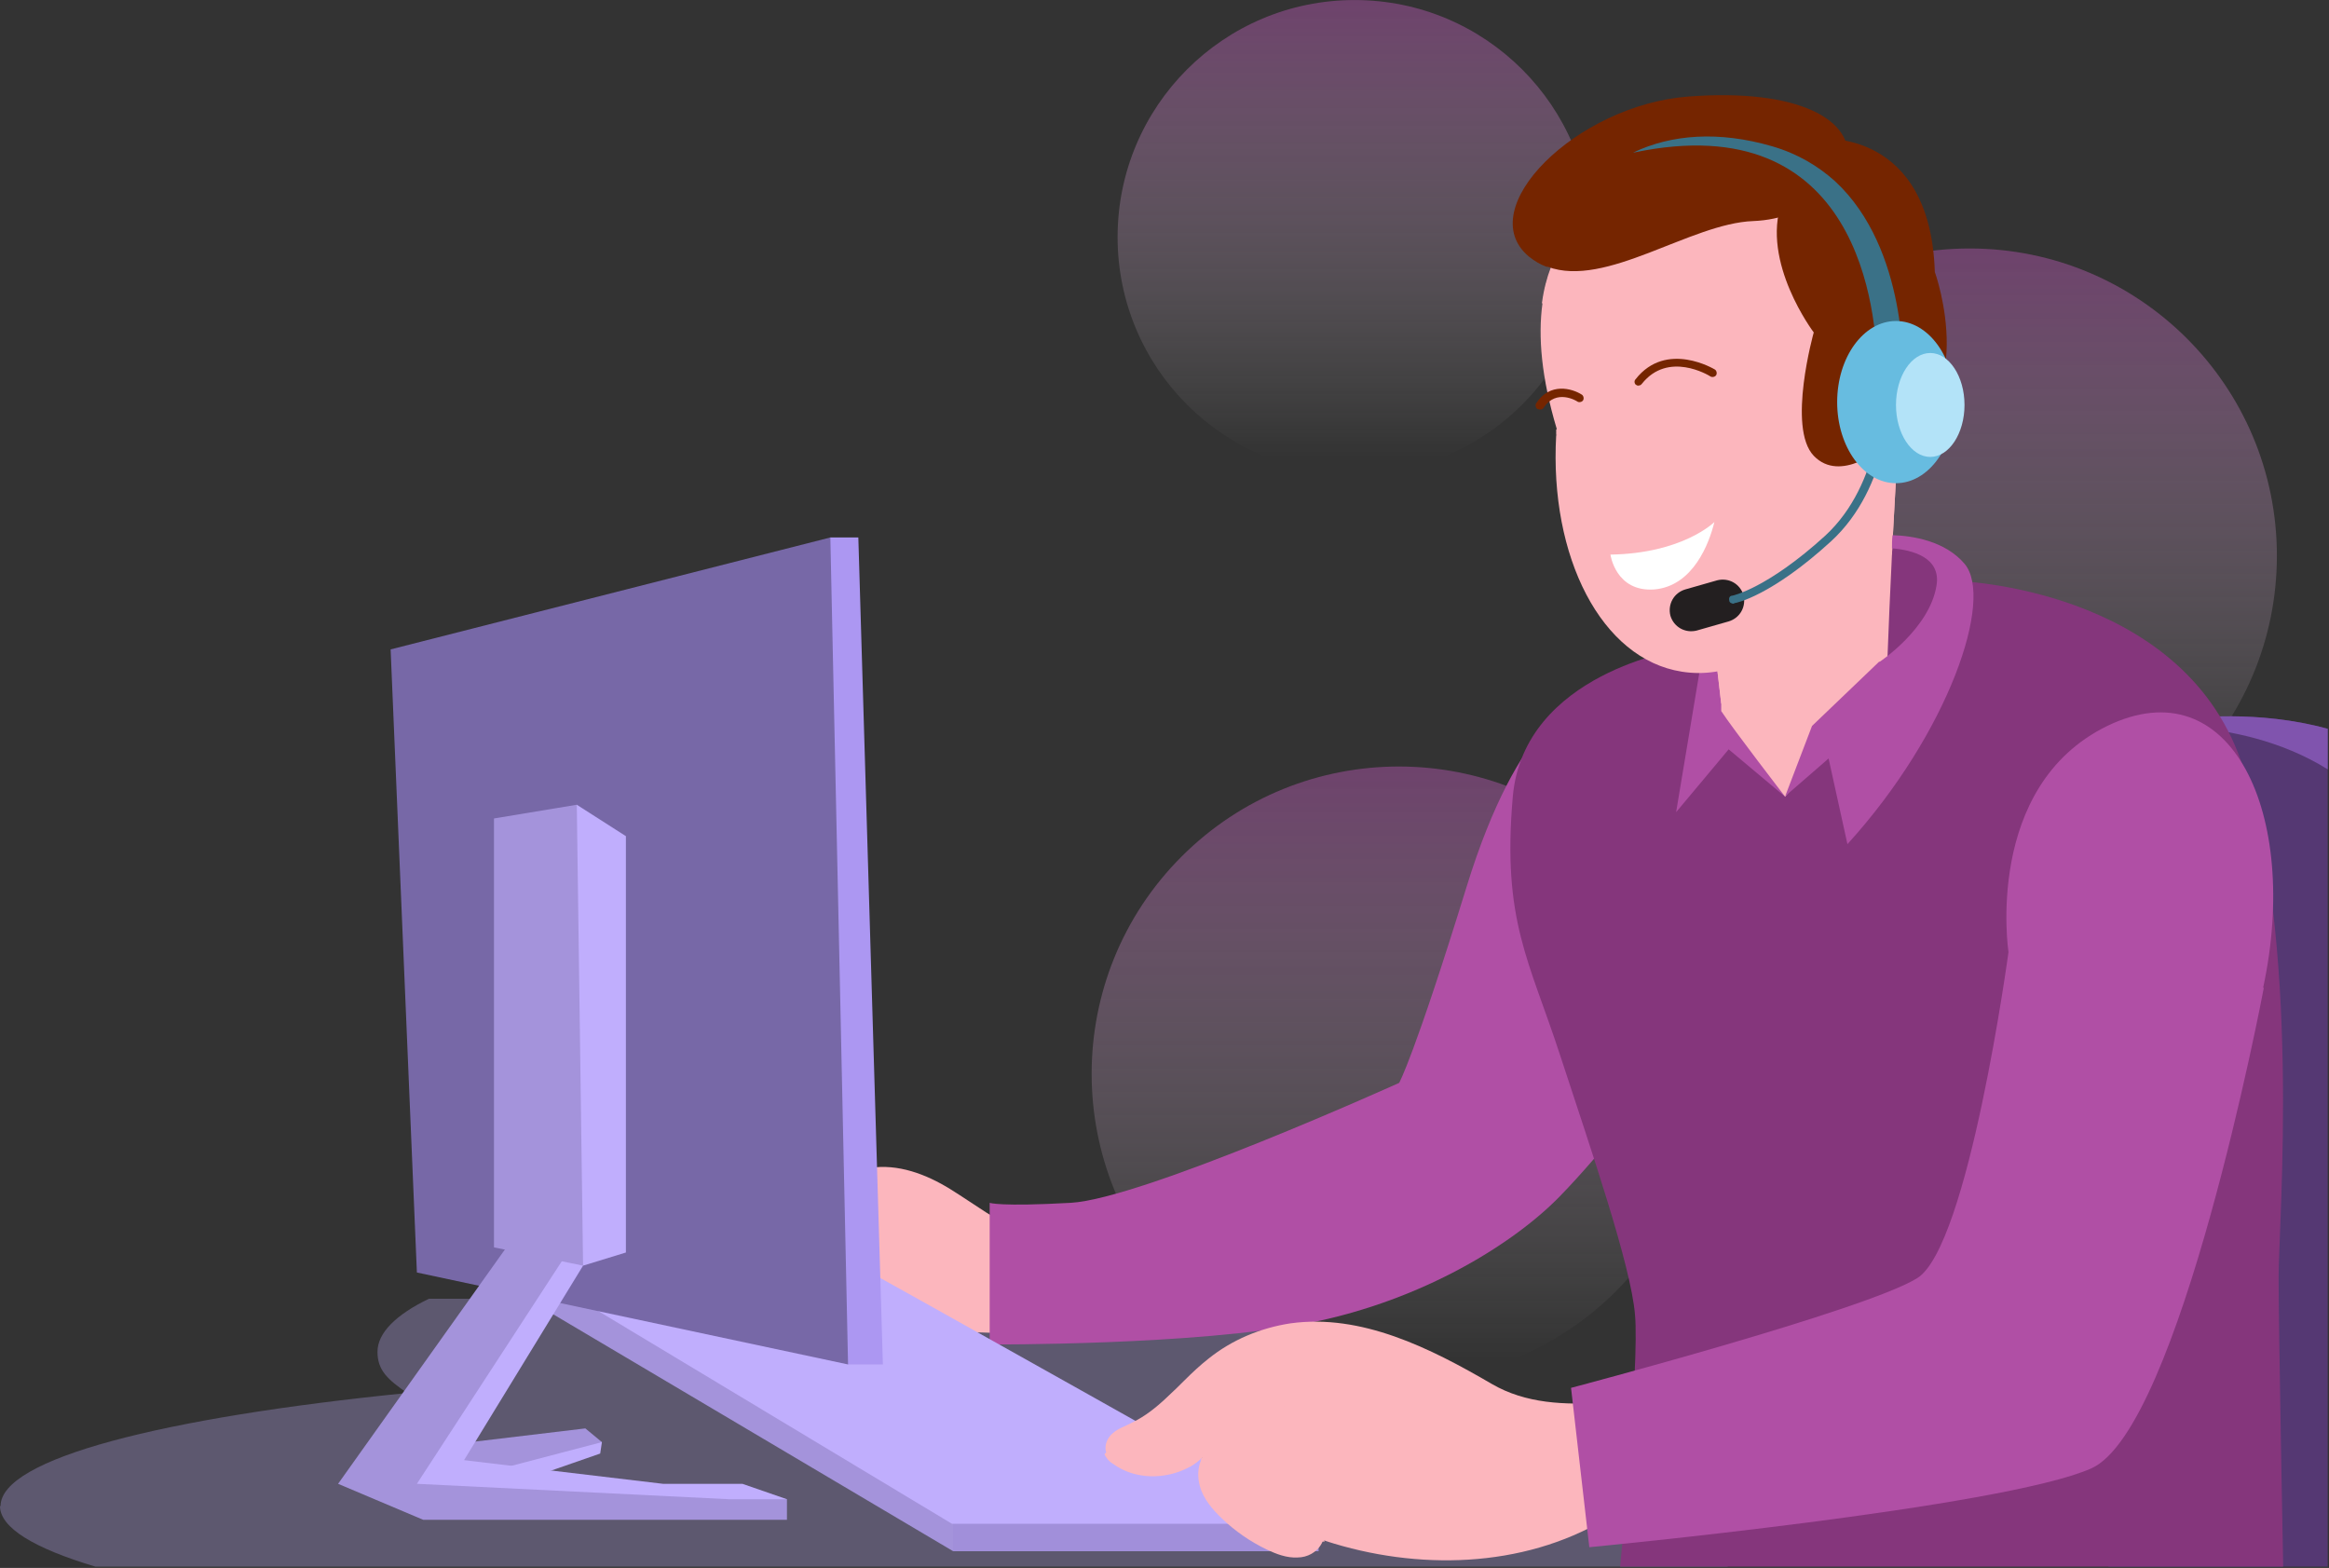 <svg width="1077" height="725" viewBox="0 0 1077 725" fill="none" xmlns="http://www.w3.org/2000/svg">
<rect x="0" y="0" width="1077" height="725" fill="#333333" stroke="none"/>
<path opacity="0.5" d="M910.825 399.048C832.358 399.048 768.748 335.438 768.748 256.971C768.748 178.504 832.358 114.894 910.825 114.894C989.292 114.894 1052.9 178.504 1052.9 256.971C1052.9 335.438 989.292 399.048 910.825 399.048Z" fill="url(#paint0_linear_591_643)"/>
<path opacity="0.5" d="M546.423 596.972C490.938 541.487 490.938 451.529 546.423 396.044C601.907 340.56 691.866 340.56 747.35 396.045C802.835 451.529 802.835 541.487 747.35 596.972C691.866 652.457 601.907 652.457 546.423 596.972Z" fill="url(#paint1_linear_591_643)"/>
<path opacity="0.5" d="M626.407 219.207C565.879 219.207 516.812 170.14 516.812 109.612C516.812 49.084 565.879 0.017 626.407 0.017C686.934 0.017 736.001 49.084 736.001 109.612C736.001 170.14 686.934 219.207 626.407 219.207Z" fill="url(#paint2_linear_591_643)"/>
<g style="mix-blend-mode:multiply" opacity="0.3">
<path d="M-6.10352e-05 696.407C-6.10352e-05 706.442 15.845 715.949 44.102 724.4H798.59C826.847 715.949 842.692 706.442 842.692 696.407C842.692 670.791 738.907 648.608 590.228 638.837C594.717 634.611 597.358 629.858 597.358 625.104C597.358 616.125 588.643 607.939 573.591 600.544H198.327C183.01 607.939 174.56 616.389 174.56 625.104C174.56 633.819 179.577 638.044 188.292 644.118C75 655.474 0.264 674.488 0.264 696.407H-6.10352e-05Z" fill="#C0AEFD"/>
</g>
<path d="M1076.41 724.4H974.998L1011.97 331.971C1013.55 332.235 1043.66 328.01 1076.41 336.988V724.4Z" fill="#553873"/>
<path d="M1076.41 355.738C1054.75 342.27 1030.46 337.517 1011.44 336.196L1011.97 331.971C1013.55 332.235 1043.66 328.01 1076.41 336.988V355.738Z" fill="#8054AE"/>
<path d="M342.516 577.569C338.026 584.963 337.498 593.678 337.234 602.393C337.234 604.77 337.234 606.882 337.762 608.995C338.819 612.692 341.459 615.861 344.628 617.974C352.815 623.784 363.378 625.104 373.149 624.312C383.185 623.52 392.692 620.615 402.463 619.03C424.646 614.805 447.357 615.861 470.068 616.653C470.332 601.072 471.653 585.492 473.237 569.911C461.089 564.893 450.526 556.706 439.435 549.84C428.343 542.974 415.139 537.956 402.199 540.069C395.068 541.389 388.202 544.559 381.864 548.256C374.47 552.481 367.075 557.234 359.681 561.988C353.079 566.213 346.477 570.703 342.252 577.305L342.516 577.569Z" fill="#FCB6BD"/>
<path d="M730.72 323.52C730.72 323.52 702.463 331.178 678.167 410.14C653.872 488.837 647.006 500.72 647.006 500.72C647.006 500.72 528.432 554.33 495.157 556.178C462.147 558.027 457.657 556.178 457.657 556.178V621.671C457.657 621.671 553.256 622.199 605.808 611.636C658.625 601.072 700.351 574.664 721.213 553.273C742.076 531.882 762.938 503.625 762.938 503.625L730.456 323.52H730.72Z" fill="#B04FA5"/>
<path d="M450.791 708.819L440.755 717.269L249.03 603.713V589.453L262.234 592.622L447.093 701.952L450.791 708.819Z" fill="#A493DB"/>
<path d="M592.868 699.576L609.77 704.593V717.269H440.756V704.593L443.132 697.463L592.868 699.576Z" fill="#A18FDA"/>
<path d="M396.125 584.963C397.974 585.492 609.77 704.593 609.77 704.593H440.228L248.767 589.453L396.125 584.963Z" fill="#C0AEFD"/>
<path d="M904.224 268.591C904.224 268.591 1008.01 271.231 1036.27 351.777C1064.52 432.323 1053.7 565.949 1053.7 590.245C1053.7 614.541 1055.81 724.4 1055.81 724.4H749.207C749.207 724.4 758.186 630.65 756.073 607.939C754.225 585.227 735.739 531.618 721.478 488.044C707.218 444.206 694.542 425.721 699.559 368.414C704.577 311.108 777.2 300.281 777.2 300.281L904.488 268.591H904.224Z" fill="#85367C"/>
<path d="M825.527 368.414L799.383 346.496L775.087 375.545L789.347 289.981L808.89 287.605L825.527 368.414Z" fill="#B04FA5"/>
<path d="M854.311 250.369C854.311 250.369 869.892 245.879 882.832 250.369C895.772 254.858 905.279 262.252 904.223 273.608C903.167 284.964 878.871 308.731 878.871 308.731L854.311 319.03V250.369Z" fill="#85367C"/>
<path d="M792.78 298.168L795.949 325.368V328.802C801.494 337.252 825.526 368.414 825.526 368.414L872.797 304.77C873.325 289.717 874.117 272.552 874.91 256.178C875.702 239.277 876.758 222.904 877.287 210.492C878.079 196.495 878.607 187.517 878.607 187.517L855.896 192.006L837.41 222.904L792.515 298.168H792.78Z" fill="#FCB6BD"/>
<g style="mix-blend-mode:multiply">
<path d="M792.779 298.168L795.948 325.368C844.276 308.467 865.666 280.474 874.909 255.914C875.702 239.013 876.758 222.64 877.286 210.228L837.409 222.64L792.515 297.904L792.779 298.168Z" fill="#FCB6BD"/>
</g>
<path d="M510.739 672.375C511.532 674.224 512.852 675.808 514.701 676.865C524.736 684.259 538.996 684.259 549.824 678.449C552.201 677.129 554.313 675.544 556.426 673.432C555.898 673.96 555.634 674.752 555.37 675.28C553.785 678.977 553.785 683.203 554.841 687.164C556.426 692.974 560.651 697.991 565.141 702.217C571.215 708.027 578.081 712.78 585.739 716.477C590.229 718.59 594.982 720.439 600 720.174C604.489 720.174 608.979 717.798 611.091 713.836C611.355 713.308 611.619 712.78 611.884 712.252C612.148 712.252 612.676 712.252 612.94 712.516C655.193 726.248 704.049 725.192 742.341 702.481C743.133 689.013 742.869 661.812 741.813 648.608C723.591 649.664 705.633 649.136 689.788 639.893C661.267 623.256 629.577 607.411 596.831 611.9C582.834 614.013 569.63 619.558 558.803 628.273C555.105 631.178 551.408 634.611 547.975 638.044C545.334 640.685 542.694 643.326 539.789 645.967C534.771 650.72 529.489 654.946 523.415 657.851C520.51 659.435 517.077 660.491 514.701 662.604C512.06 664.717 510.475 668.414 511.532 671.583L510.739 672.375Z" fill="#FCB6BD"/>
<g style="mix-blend-mode:multiply">
<path d="M539.261 646.759L541.109 646.231C541.109 645.967 552.465 635.139 571.215 628.009C589.965 620.879 620.334 630.122 620.599 630.386C621.127 630.386 621.655 630.386 621.919 629.858C621.919 629.33 621.919 628.801 621.391 628.537C620.07 628.273 589.965 619.03 570.687 626.425C560.651 630.122 552.729 635.139 547.447 638.837C544.806 641.477 542.166 644.118 539.261 646.759Z" fill="#FCB6BD"/>
<path d="M556.162 673.696C555.634 674.224 555.37 675.016 555.106 675.544C556.69 673.96 558.275 672.375 559.595 671.319C567.254 664.453 572.271 660.755 586.532 652.833C600 645.439 624.296 652.833 624.56 652.833C625.088 652.833 625.616 652.833 625.88 652.305C625.88 651.777 625.88 651.248 625.088 650.984C624.032 650.72 599.472 643.062 585.475 650.984C572.007 658.643 566.461 662.34 558.275 669.734C556.162 671.847 552.993 675.016 549.824 678.449C552.201 677.129 554.314 675.544 556.426 673.432L556.162 673.696Z" fill="#FCB6BD"/>
<path d="M597.624 692.445C611.621 701.952 610.564 712.252 610.564 712.516V714.364C610.829 713.836 611.093 713.308 611.357 712.78C611.621 712.78 612.149 712.78 612.413 713.044C612.413 711.195 612.941 700.632 598.681 690.861C598.152 690.597 597.624 690.861 597.36 690.861C597.096 691.389 597.36 691.917 597.36 692.181L597.624 692.445Z" fill="#FCB6BD"/>
</g>
<path d="M270.158 664.981L278.344 666.829L277.552 672.111L234.242 687.164L216.548 679.241L224.735 669.206L270.158 664.981Z" fill="#C0AEFD"/>
<path d="M175.615 671.847L270.686 660.491L278.344 666.829L206.777 685.579L175.615 671.847Z" fill="#A493DB"/>
<path d="M372.887 257.499L383.978 248.52H396.918L408.274 630.914H392.165L384.242 621.671L372.887 257.499Z" fill="#AC97F2"/>
<path d="M383.979 248.52L392.166 630.914L192.783 588.396L180.635 300.281L383.979 248.52Z" fill="#7768A7"/>
<path d="M358.627 696.935L363.908 693.238L343.31 686.108H306.602L188.82 672.111L180.634 686.108L205.458 694.558L358.627 696.935Z" fill="#C0AEFD"/>
<path d="M249.031 575.984L266.725 572.551L269.63 585.227L212.588 678.449L192.781 686.107L184.331 680.034L249.031 575.984Z" fill="#C0AEFD"/>
<path d="M254.049 386.636L266.725 372.111L289.436 386.636V579.153L269.63 585.227L258.274 572.023L254.049 386.636Z" fill="#C0AEFD"/>
<path d="M363.908 702.745H195.687L156.338 686.107L239.26 569.646L266.725 572.551L192.782 686.107L337.236 693.238H363.908V702.745Z" fill="#A493DB"/>
<path d="M266.725 372.111L269.63 585.227L228.433 576.777V378.449L266.725 372.111Z" fill="#A493DB"/>
<path d="M719.63 201.249C716.46 257.499 740.492 304.77 777.728 310.58C818.925 317.182 860.386 270.439 870.686 206.531C878.872 155.298 864.348 108.82 837.147 88.749C830.281 83.732 822.622 80.299 814.436 78.978C805.985 77.658 797.534 78.45 789.612 81.355C765.58 82.147 719.894 90.598 713.291 140.246C711.179 155.562 712.763 174.577 719.894 198.344C719.894 198.344 719.894 198.608 719.894 198.872C719.894 199.665 719.894 200.457 719.894 201.249H719.63Z" fill="#FCB6BD"/>
<g style="mix-blend-mode:multiply">
<path d="M713.026 140.246C775.35 147.376 835.297 90.334 836.882 88.749C830.016 83.732 822.357 80.299 814.171 78.978C805.72 77.658 797.269 78.45 789.347 81.355C765.315 82.147 719.629 90.598 713.026 140.246Z" fill="#FCB6BD"/>
</g>
<g style="mix-blend-mode:multiply">
<path d="M758.448 235.052C758.448 235.052 750.79 251.953 735.209 240.862C735.209 240.862 743.396 253.274 760.561 244.559C760.561 244.559 767.955 236.372 758.713 234.788L758.448 235.052Z" fill="#FCB6BD"/>
</g>
<path d="M792.779 241.39C792.779 241.39 778.255 255.915 744.716 256.443C744.716 256.443 747.093 273.872 765.05 272.552C783.008 270.967 790.403 251.161 792.779 241.39Z" fill="white"/>
<path d="M841.901 64.189C841.901 64.189 892.605 59.436 894.718 125.721C894.718 125.721 917.429 188.573 870.686 206.795C870.686 206.795 851.144 223.696 838.732 210.756C826.32 197.816 838.732 153.714 838.732 153.714C838.732 153.714 814.172 121.231 823.943 93.503L842.165 64.189H841.901Z" fill="#752500"/>
<path d="M706.953 118.591C709.594 120.703 712.234 122.288 715.139 123.344C715.139 123.344 715.403 123.344 715.668 123.344C742.604 133.379 781.689 103.274 810.738 102.218C824.206 101.689 833.977 96.936 840.843 91.39C843.748 89.013 846.125 86.373 848.238 84.26C852.463 78.978 854.312 74.489 854.312 74.489C857.481 55.739 832.129 40.686 780.632 44.647C729.136 48.608 680.544 96.408 706.953 118.591Z" fill="#752500"/>
<path d="M755.281 70.528C772.974 62.077 794.893 60.492 819.453 67.623C831.337 71.056 840.844 76.865 848.502 83.732C882.569 115.158 879.928 172.992 879.928 172.992L868.045 171.936C868.045 143.943 859.858 48.608 755.545 70.528H755.281Z" fill="#3A7187"/>
<path d="M757.393 178.274C757.921 178.274 758.713 178.274 759.241 177.482C771.389 162.165 790.139 173.52 790.932 174.048C791.724 174.577 793.044 174.313 793.572 173.52C794.101 172.728 793.836 171.408 793.044 170.879C793.044 170.879 770.597 157.147 756.337 175.369C755.544 176.161 755.808 177.482 756.601 178.01C756.865 178.01 757.129 178.274 757.657 178.538L757.393 178.274Z" fill="#752500"/>
<path d="M712.235 189.365C712.763 189.365 713.555 189.101 713.819 188.573C719.629 179.594 729.136 185.404 729.4 185.668C730.193 186.196 731.513 185.932 732.041 185.14C732.569 184.348 732.305 183.027 731.513 182.499C727.024 179.594 716.724 176.689 710.386 186.46C709.858 187.253 710.122 188.573 710.914 189.101C711.178 189.101 711.707 189.365 711.971 189.365H712.235Z" fill="#752500"/>
<path d="M869.1 306.091C869.1 306.091 892.339 290.774 895.508 270.703C897.621 257.763 884.416 254.33 874.909 253.538C874.909 251.425 874.909 249.577 875.174 247.464C884.416 247.728 899.469 250.105 908.448 260.668C922.18 276.777 901.318 338.573 854.311 390.333L845.596 350.721L825.526 368.15L837.938 335.668L869.1 305.826V306.091Z" fill="#B04FA5"/>
<path d="M784.595 291.566L799.383 287.34C804.665 285.756 807.57 280.474 806.249 275.193C804.665 269.911 799.383 267.006 794.102 268.326L779.313 272.552C774.031 274.136 771.126 279.418 772.447 284.7C774.031 289.981 779.313 292.886 784.595 291.566Z" fill="#231F20"/>
<path d="M802.023 278.89C802.815 278.89 819.189 275.457 846.653 250.369C874.382 225.017 874.118 183.555 873.854 181.971C873.854 180.915 873.062 180.122 872.005 180.122C870.949 180.122 870.157 180.915 870.157 181.971C870.157 182.499 870.421 223.432 844.012 247.728C817.34 272.024 801.231 275.457 800.967 275.457C799.91 275.457 799.382 276.513 799.646 277.569C799.646 278.626 800.703 279.154 801.759 279.154L802.023 278.89Z" fill="#3A7187"/>
<path d="M876.76 223.432C861.737 223.432 849.559 206.643 849.559 185.932C849.559 165.222 861.737 148.432 876.76 148.432C891.782 148.432 903.96 165.222 903.96 185.932C903.96 206.643 891.782 223.432 876.76 223.432Z" fill="#67BCE0"/>
<path d="M876.76 187.253C876.76 200.457 883.89 211.284 892.605 211.284C901.32 211.284 908.45 200.457 908.45 187.253C908.45 174.048 901.32 163.221 892.605 163.221C883.89 163.221 876.76 174.048 876.76 187.253Z" fill="#B3E3F8"/>
<path d="M1046.83 456.882C1046.3 459.787 1008.01 660.755 967.076 678.977C926.143 697.199 734.946 715.421 734.946 715.421L726.496 641.741C726.496 641.741 862.763 605.826 886.531 591.037C910.298 576.513 928.784 440.245 928.784 440.245C928.784 440.245 917.164 363.661 974.471 335.668C1031.78 307.939 1063.73 376.601 1046.57 456.618L1046.83 456.882Z" fill="#B04FA5"/>
<g style="mix-blend-mode:multiply">
<path d="M764.258 193.327C764.786 193.327 765.314 193.327 765.578 192.798C775.085 180.915 786.969 189.629 787.497 190.158C788.026 190.686 789.082 190.422 789.346 190.158C789.874 189.629 789.61 188.573 789.346 188.309C789.346 188.309 774.821 177.481 763.73 191.478C763.202 192.006 763.466 193.062 763.73 193.327C763.73 193.327 764.258 193.327 764.522 193.591L764.258 193.327Z" fill="#FCB6BD"/>
</g>
<g style="mix-blend-mode:multiply">
<path d="M719.63 198.872C719.63 199.665 719.63 200.457 719.63 201.249C725.44 195.439 733.098 199.929 733.362 200.193C733.89 200.457 734.419 200.193 734.683 199.929C734.947 199.401 734.683 198.872 734.419 198.608C734.419 198.608 726.232 193.855 719.63 198.608C719.63 198.608 719.63 198.872 719.63 199.136V198.872Z" fill="#FCB6BD"/>
</g>
<defs>
<linearGradient id="paint0_linear_591_643" x1="910.825" y1="114.894" x2="910.825" y2="419.647" gradientUnits="userSpaceOnUse">
<stop stop-color="#A952A5"/>
<stop offset="0.9" stop-color="white" stop-opacity="0"/>
</linearGradient>
<linearGradient id="paint1_linear_591_643" x1="646.998" y1="354.338" x2="646.998" y2="658.827" gradientUnits="userSpaceOnUse">
<stop stop-color="#A952A5"/>
<stop offset="0.9" stop-color="white" stop-opacity="0"/>
</linearGradient>
<linearGradient id="paint2_linear_591_643" x1="626.407" y1="0.281" x2="626.407" y2="234.788" gradientUnits="userSpaceOnUse">
<stop stop-color="#A952A5"/>
<stop offset="0.9" stop-color="white" stop-opacity="0"/>
</linearGradient>
</defs>
</svg>
